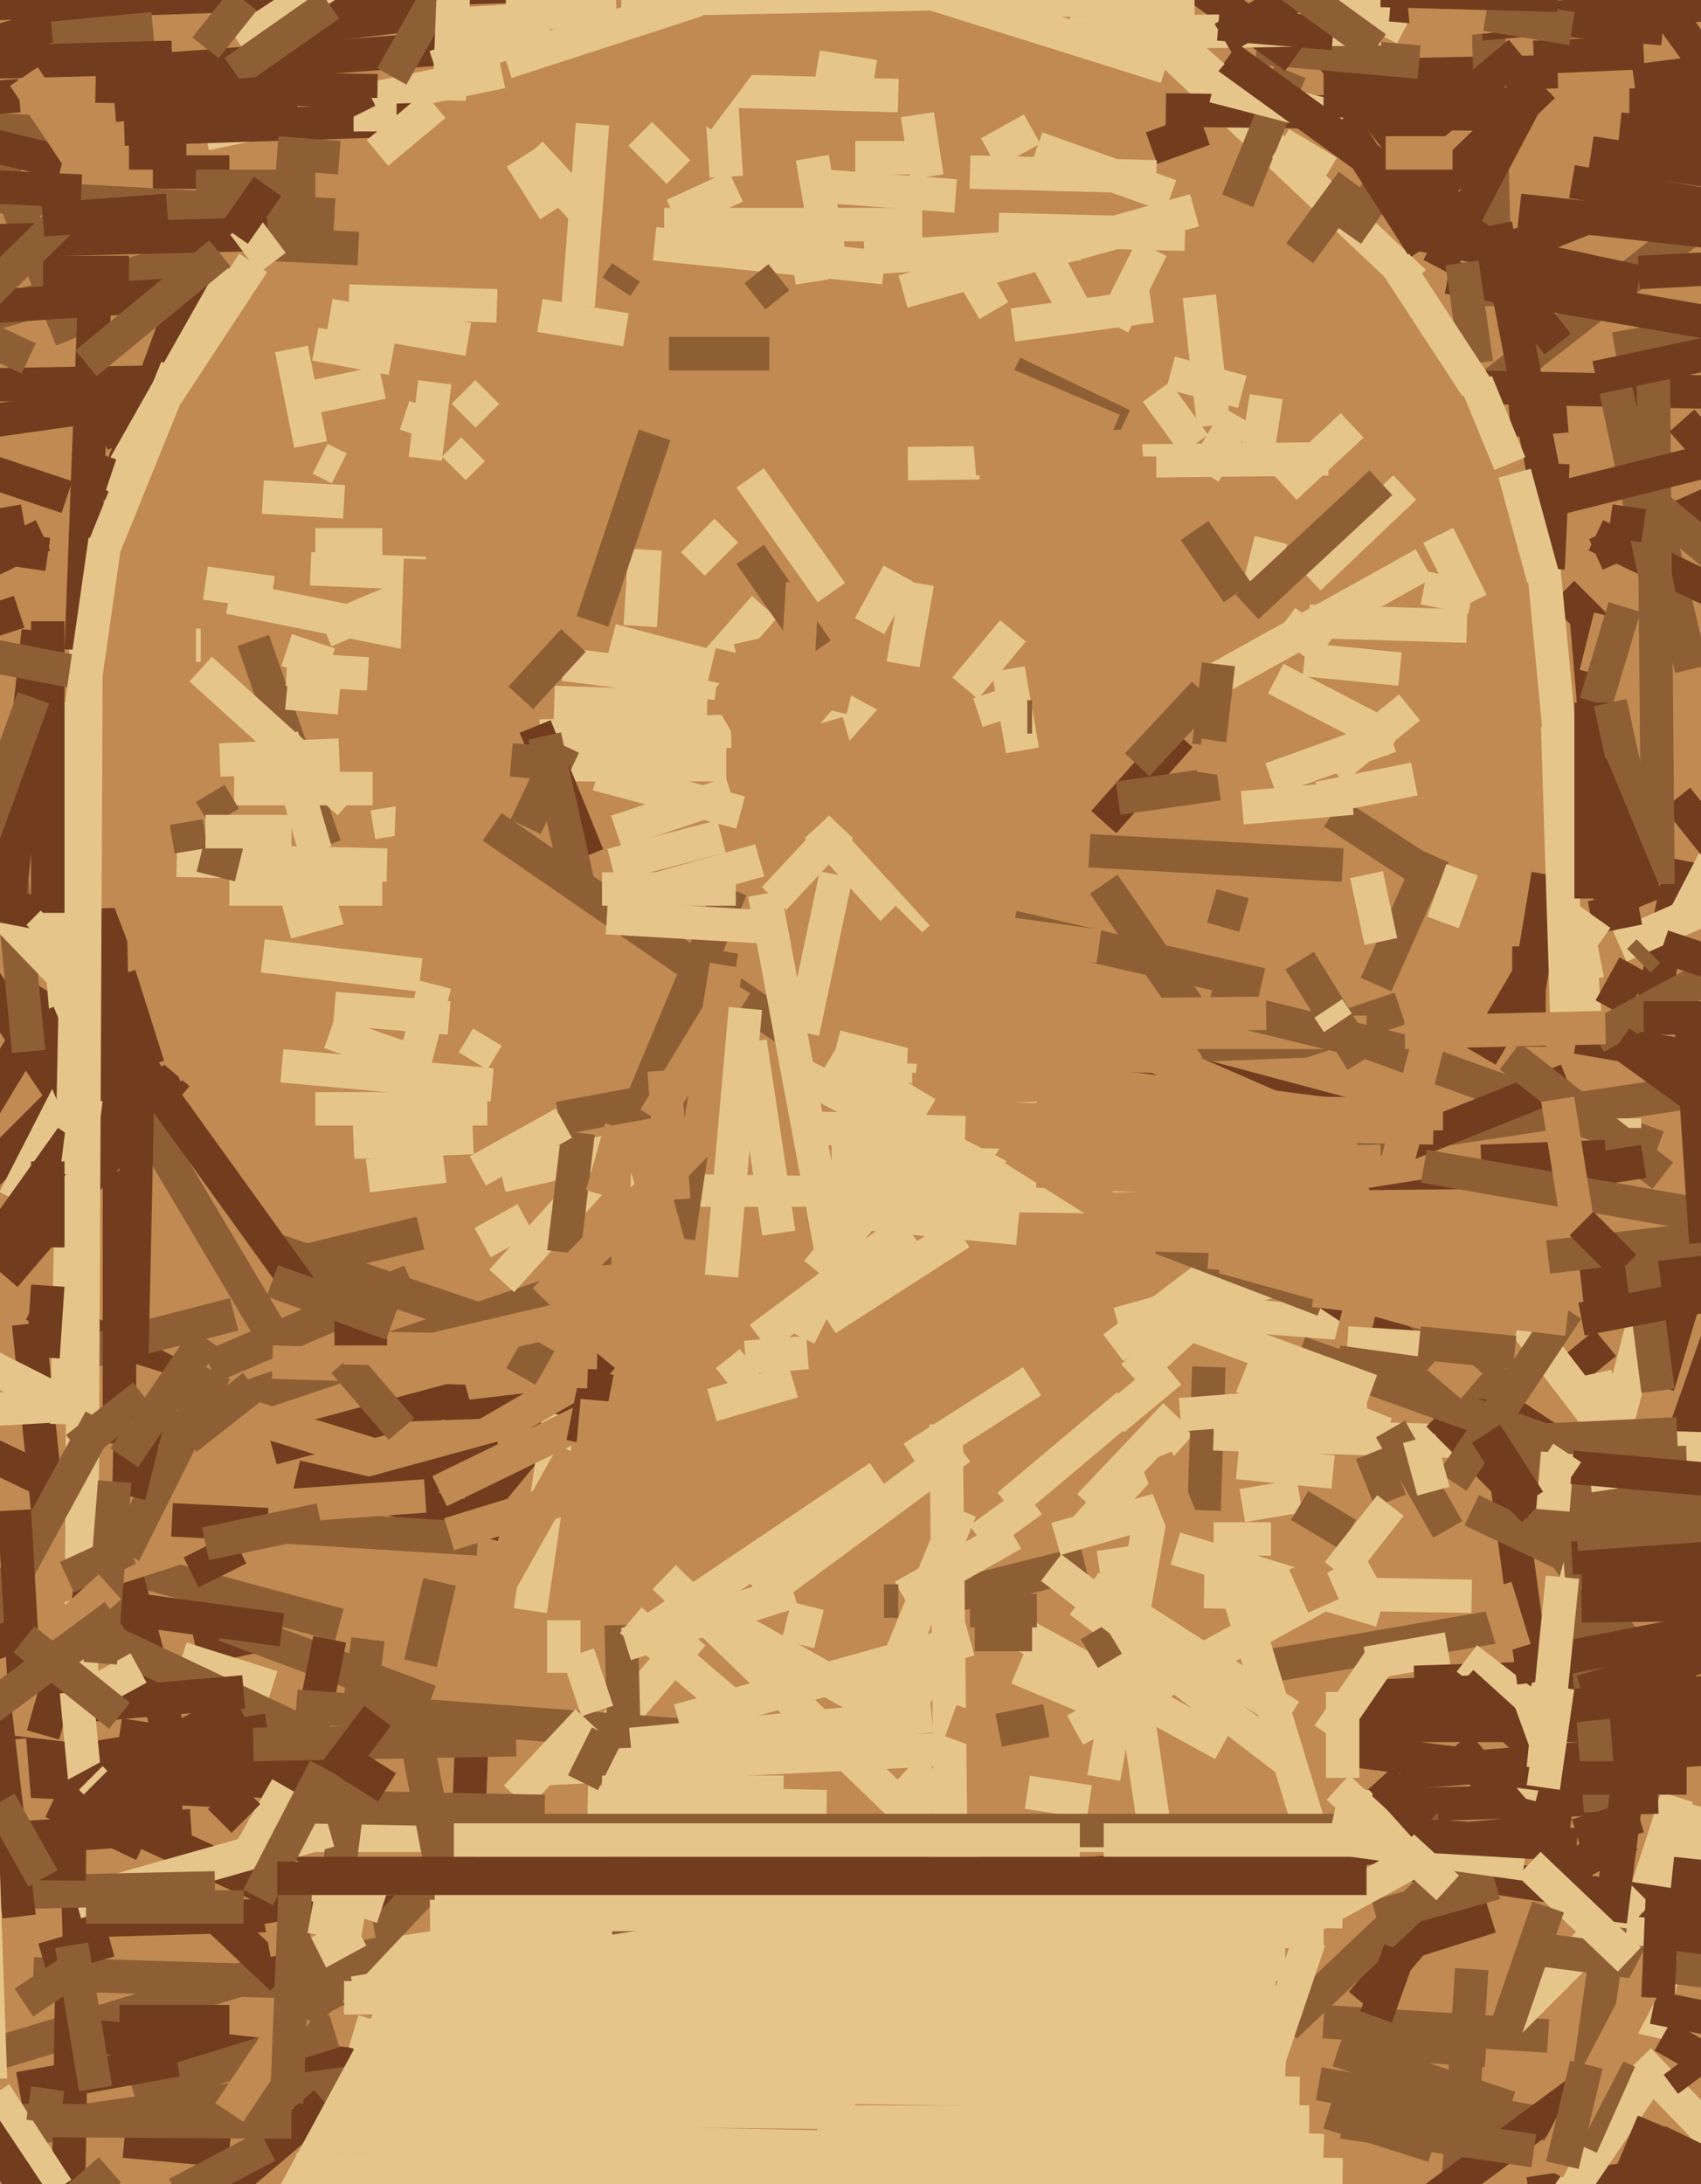 <svg xmlns="http://www.w3.org/2000/svg" width="356px" height="457px">
  <rect width="356" height="457" fill="rgb(192,138,82)"/>
  <line x1="145" y1="342" x2="126" y2="364" style="stroke:rgb(230,197,139);stroke-width:7"/>
  <line x1="-8" y1="198" x2="13" y2="229" style="stroke:rgb(114,60,30);stroke-width:7"/>
  <line x1="288" y1="206" x2="300" y2="179" style="stroke:rgb(142,95,53);stroke-width:7"/>
  <line x1="-2" y1="430" x2="61" y2="411" style="stroke:rgb(142,95,53);stroke-width:7"/>
  <line x1="284" y1="361" x2="568" y2="361" style="stroke:rgb(114,60,30);stroke-width:7"/>
  <line x1="61" y1="412" x2="147" y2="399" style="stroke:rgb(230,197,139);stroke-width:7"/>
  <line x1="7" y1="273" x2="37" y2="288" style="stroke:rgb(114,60,30);stroke-width:7"/>
  <line x1="37" y1="225" x2="1" y2="267" style="stroke:rgb(114,60,30);stroke-width:7"/>
  <line x1="-65" y1="97" x2="34" y2="83" style="stroke:rgb(114,60,30);stroke-width:7"/>
  <line x1="98" y1="383" x2="99" y2="357" style="stroke:rgb(114,60,30);stroke-width:7"/>
  <line x1="7" y1="413" x2="73" y2="415" style="stroke:rgb(142,95,53);stroke-width:7"/>
  <line x1="277" y1="16" x2="326" y2="15" style="stroke:rgb(114,60,30);stroke-width:7"/>
  <line x1="282" y1="277" x2="244" y2="274" style="stroke:rgb(230,197,139);stroke-width:7"/>
  <line x1="279" y1="161" x2="295" y2="148" style="stroke:rgb(230,197,139);stroke-width:7"/>
  <line x1="20" y1="217" x2="58" y2="281" style="stroke:rgb(142,95,53);stroke-width:7"/>
  <line x1="212" y1="132" x2="202" y2="144" style="stroke:rgb(230,197,139);stroke-width:7"/>
  <line x1="263" y1="349" x2="321" y2="339" style="stroke:rgb(142,95,53);stroke-width:7"/>
  <line x1="-29" y1="363" x2="66" y2="374" style="stroke:rgb(114,60,30);stroke-width:7"/>
  <line x1="235" y1="89" x2="212" y2="78" style="stroke:rgb(142,95,53);stroke-width:7"/>
  <line x1="-12" y1="246" x2="11" y2="208" style="stroke:rgb(114,60,30);stroke-width:7"/>
  <line x1="313" y1="80" x2="382" y2="26" style="stroke:rgb(142,95,53);stroke-width:7"/>
  <line x1="56" y1="261" x2="100" y2="276" style="stroke:rgb(142,95,53);stroke-width:7"/>
  <line x1="345" y1="102" x2="354" y2="140" style="stroke:rgb(142,95,53);stroke-width:7"/>
  <line x1="41" y1="345" x2="55" y2="342" style="stroke:rgb(114,60,30);stroke-width:7"/>
  <line x1="10" y1="167" x2="17" y2="249" style="stroke:rgb(230,197,139);stroke-width:7"/>
  <line x1="343" y1="431" x2="374" y2="463" style="stroke:rgb(230,197,139);stroke-width:7"/>
  <line x1="89" y1="85" x2="87" y2="91" style="stroke:rgb(230,197,139);stroke-width:7"/>
  <line x1="-113" y1="98" x2="10" y2="116" style="stroke:rgb(114,60,30);stroke-width:7"/>
  <line x1="190" y1="97" x2="278" y2="96" style="stroke:rgb(230,197,139);stroke-width:7"/>
  <line x1="97" y1="5" x2="113" y2="4" style="stroke:rgb(230,197,139);stroke-width:7"/>
  <line x1="274" y1="130" x2="307" y2="131" style="stroke:rgb(230,197,139);stroke-width:7"/>
  <line x1="126" y1="436" x2="272" y2="438" style="stroke:rgb(230,197,139);stroke-width:7"/>
  <line x1="-153" y1="18" x2="14" y2="28" style="stroke:rgb(142,95,53);stroke-width:7"/>
  <line x1="345" y1="215" x2="352" y2="180" style="stroke:rgb(114,60,30);stroke-width:7"/>
  <line x1="19" y1="426" x2="83" y2="433" style="stroke:rgb(114,60,30);stroke-width:7"/>
  <line x1="347" y1="290" x2="356" y2="260" style="stroke:rgb(114,60,30);stroke-width:7"/>
  <line x1="112" y1="-89" x2="294" y2="6" style="stroke:rgb(230,197,139);stroke-width:7"/>
  <line x1="-7" y1="372" x2="53" y2="375" style="stroke:rgb(114,60,30);stroke-width:7"/>
  <line x1="212" y1="194" x2="264" y2="206" style="stroke:rgb(142,95,53);stroke-width:7"/>
  <line x1="179" y1="33" x2="191" y2="33" style="stroke:rgb(230,197,139);stroke-width:7"/>
  <line x1="-90" y1="82" x2="30" y2="80" style="stroke:rgb(114,60,30);stroke-width:7"/>
  <line x1="-8" y1="251" x2="25" y2="218" style="stroke:rgb(114,60,30);stroke-width:7"/>
  <line x1="15" y1="71" x2="0" y2="34" style="stroke:rgb(142,95,53);stroke-width:7"/>
  <line x1="25" y1="208" x2="3" y2="251" style="stroke:rgb(230,197,139);stroke-width:7"/>
  <line x1="243" y1="9" x2="296" y2="59" style="stroke:rgb(230,197,139);stroke-width:7"/>
  <line x1="228" y1="332" x2="270" y2="359" style="stroke:rgb(230,197,139);stroke-width:7"/>
  <line x1="23" y1="327" x2="71" y2="340" style="stroke:rgb(142,95,53);stroke-width:7"/>
  <line x1="325" y1="290" x2="336" y2="281" style="stroke:rgb(114,60,30);stroke-width:7"/>
  <line x1="-8" y1="1" x2="110" y2="-3" style="stroke:rgb(114,60,30);stroke-width:7"/>
  <line x1="23" y1="105" x2="41" y2="56" style="stroke:rgb(114,60,30);stroke-width:7"/>
  <line x1="23" y1="190" x2="24" y2="237" style="stroke:rgb(114,60,30);stroke-width:7"/>
  <line x1="52" y1="388" x2="60" y2="374" style="stroke:rgb(230,197,139);stroke-width:7"/>
  <line x1="-129" y1="172" x2="4" y2="128" style="stroke:rgb(114,60,30);stroke-width:7"/>
  <line x1="14" y1="284" x2="49" y2="275" style="stroke:rgb(142,95,53);stroke-width:7"/>
  <line x1="173" y1="39" x2="200" y2="41" style="stroke:rgb(230,197,139);stroke-width:7"/>
  <line x1="22" y1="313" x2="37" y2="369" style="stroke:rgb(114,60,30);stroke-width:7"/>
  <line x1="26" y1="301" x2="293" y2="211" style="stroke:rgb(142,95,53);stroke-width:7"/>
  <line x1="284" y1="239" x2="377" y2="225" style="stroke:rgb(142,95,53);stroke-width:7"/>
  <line x1="311" y1="-17" x2="313" y2="64" style="stroke:rgb(142,95,53);stroke-width:7"/>
  <line x1="-82" y1="32" x2="82" y2="-15" style="stroke:rgb(114,60,30);stroke-width:7"/>
  <line x1="348" y1="355" x2="231" y2="185" style="stroke:rgb(142,95,53);stroke-width:7"/>
  <line x1="37" y1="180" x2="81" y2="181" style="stroke:rgb(230,197,139);stroke-width:7"/>
  <line x1="60" y1="136" x2="69" y2="139" style="stroke:rgb(230,197,139);stroke-width:7"/>
  <line x1="118" y1="139" x2="150" y2="143" style="stroke:rgb(230,197,139);stroke-width:7"/>
  <line x1="128" y1="262" x2="160" y2="263" style="stroke:rgb(192,138,82);stroke-width:7"/>
  <line x1="335" y1="132" x2="327" y2="124" style="stroke:rgb(114,60,30);stroke-width:7"/>
  <line x1="277" y1="423" x2="324" y2="426" style="stroke:rgb(142,95,53);stroke-width:7"/>
  <line x1="27" y1="32" x2="39" y2="32" style="stroke:rgb(114,60,30);stroke-width:7"/>
  <line x1="27" y1="312" x2="29" y2="219" style="stroke:rgb(114,60,30);stroke-width:7"/>
  <line x1="57" y1="353" x2="38" y2="347" style="stroke:rgb(230,197,139);stroke-width:7"/>
  <line x1="81" y1="169" x2="82" y2="175" style="stroke:rgb(230,197,139);stroke-width:7"/>
  <line x1="226" y1="335" x2="269" y2="368" style="stroke:rgb(230,197,139);stroke-width:7"/>
  <line x1="160" y1="226" x2="117" y2="234" style="stroke:rgb(142,95,53);stroke-width:7"/>
  <line x1="274" y1="6" x2="326" y2="72" style="stroke:rgb(114,60,30);stroke-width:7"/>
  <line x1="132" y1="249" x2="271" y2="251" style="stroke:rgb(230,197,139);stroke-width:7"/>
  <line x1="174" y1="154" x2="182" y2="145" style="stroke:rgb(230,197,139);stroke-width:7"/>
  <line x1="225" y1="362" x2="287" y2="328" style="stroke:rgb(230,197,139);stroke-width:7"/>
  <line x1="195" y1="335" x2="227" y2="327" style="stroke:rgb(142,95,53);stroke-width:7"/>
  <line x1="244" y1="23" x2="320" y2="24" style="stroke:rgb(114,60,30);stroke-width:7"/>
  <line x1="47" y1="340" x2="90" y2="356" style="stroke:rgb(142,95,53);stroke-width:7"/>
  <line x1="139" y1="330" x2="227" y2="415" style="stroke:rgb(230,197,139);stroke-width:7"/>
  <line x1="128" y1="181" x2="151" y2="175" style="stroke:rgb(230,197,139);stroke-width:7"/>
  <line x1="57" y1="303" x2="98" y2="292" style="stroke:rgb(114,60,30);stroke-width:7"/>
  <line x1="25" y1="288" x2="93" y2="309" style="stroke:rgb(192,138,82);stroke-width:7"/>
  <line x1="13" y1="402" x2="83" y2="400" style="stroke:rgb(114,60,30);stroke-width:7"/>
  <line x1="356" y1="378" x2="345" y2="426" style="stroke:rgb(230,197,139);stroke-width:7"/>
  <line x1="52" y1="384" x2="277" y2="384" style="stroke:rgb(230,197,139);stroke-width:7"/>
  <line x1="8" y1="212" x2="22" y2="245" style="stroke:rgb(114,60,30);stroke-width:7"/>
  <line x1="226" y1="321" x2="247" y2="298" style="stroke:rgb(230,197,139);stroke-width:7"/>
  <line x1="211" y1="140" x2="214" y2="157" style="stroke:rgb(230,197,139);stroke-width:7"/>
  <line x1="152" y1="289" x2="157" y2="285" style="stroke:rgb(230,197,139);stroke-width:7"/>
  <line x1="352" y1="193" x2="365" y2="168" style="stroke:rgb(230,197,139);stroke-width:7"/>
  <line x1="153" y1="186" x2="135" y2="229" style="stroke:rgb(142,95,53);stroke-width:7"/>
  <line x1="130" y1="340" x2="132" y2="420" style="stroke:rgb(142,95,53);stroke-width:7"/>
  <line x1="41" y1="135" x2="42" y2="135" style="stroke:rgb(230,197,139);stroke-width:7"/>
  <line x1="43" y1="28" x2="105" y2="15" style="stroke:rgb(230,197,139);stroke-width:7"/>
  <line x1="286" y1="348" x2="303" y2="345" style="stroke:rgb(230,197,139);stroke-width:7"/>
  <line x1="204" y1="96" x2="239" y2="93" style="stroke:rgb(192,138,82);stroke-width:7"/>
  <line x1="26" y1="27" x2="88" y2="25" style="stroke:rgb(114,60,30);stroke-width:7"/>
  <line x1="259" y1="87" x2="252" y2="99" style="stroke:rgb(230,197,139);stroke-width:7"/>
  <line x1="231" y1="172" x2="247" y2="154" style="stroke:rgb(114,60,30);stroke-width:7"/>
  <line x1="132" y1="339" x2="152" y2="356" style="stroke:rgb(230,197,139);stroke-width:7"/>
  <line x1="194" y1="216" x2="286" y2="216" style="stroke:rgb(192,138,82);stroke-width:7"/>
  <line x1="-76" y1="457" x2="107" y2="431" style="stroke:rgb(142,95,53);stroke-width:7"/>
  <line x1="28" y1="15" x2="95" y2="10" style="stroke:rgb(114,60,30);stroke-width:7"/>
  <line x1="50" y1="9" x2="82" y2="-12" style="stroke:rgb(230,197,139);stroke-width:7"/>
  <line x1="17" y1="356" x2="18" y2="135" style="stroke:rgb(230,197,139);stroke-width:7"/>
  <line x1="93" y1="297" x2="110" y2="295" style="stroke:rgb(114,60,30);stroke-width:7"/>
  <line x1="253" y1="143" x2="298" y2="118" style="stroke:rgb(230,197,139);stroke-width:7"/>
  <line x1="349" y1="316" x2="316" y2="273" style="stroke:rgb(230,197,139);stroke-width:7"/>
  <line x1="256" y1="323" x2="277" y2="392" style="stroke:rgb(230,197,139);stroke-width:7"/>
  <line x1="54" y1="432" x2="103" y2="380" style="stroke:rgb(142,95,53);stroke-width:7"/>
  <line x1="124" y1="247" x2="105" y2="268" style="stroke:rgb(230,197,139);stroke-width:7"/>
  <line x1="296" y1="352" x2="355" y2="350" style="stroke:rgb(114,60,30);stroke-width:7"/>
  <line x1="307" y1="347" x2="320" y2="357" style="stroke:rgb(230,197,139);stroke-width:7"/>
  <line x1="28" y1="438" x2="70" y2="425" style="stroke:rgb(142,95,53);stroke-width:7"/>
  <line x1="351" y1="376" x2="340" y2="410" style="stroke:rgb(230,197,139);stroke-width:7"/>
  <line x1="334" y1="112" x2="439" y2="162" style="stroke:rgb(114,60,30);stroke-width:7"/>
  <line x1="233" y1="282" x2="262" y2="260" style="stroke:rgb(230,197,139);stroke-width:7"/>
  <line x1="69" y1="343" x2="63" y2="373" style="stroke:rgb(114,60,30);stroke-width:7"/>
  <line x1="103" y1="173" x2="164" y2="215" style="stroke:rgb(142,95,53);stroke-width:7"/>
  <line x1="329" y1="38" x2="679" y2="99" style="stroke:rgb(114,60,30);stroke-width:7"/>
  <line x1="53" y1="134" x2="68" y2="177" style="stroke:rgb(142,95,53);stroke-width:7"/>
  <line x1="6" y1="334" x2="46" y2="321" style="stroke:rgb(192,138,82);stroke-width:7"/>
  <line x1="70" y1="211" x2="94" y2="213" style="stroke:rgb(230,197,139);stroke-width:7"/>
  <line x1="4" y1="437" x2="37" y2="431" style="stroke:rgb(114,60,30);stroke-width:7"/>
  <line x1="175" y1="219" x2="252" y2="239" style="stroke:rgb(230,197,139);stroke-width:7"/>
  <line x1="191" y1="228" x2="473" y2="217" style="stroke:rgb(192,138,82);stroke-width:7"/>
  <line x1="174" y1="221" x2="194" y2="233" style="stroke:rgb(230,197,139);stroke-width:7"/>
  <line x1="40" y1="329" x2="50" y2="324" style="stroke:rgb(114,60,30);stroke-width:7"/>
  <line x1="62" y1="357" x2="142" y2="363" style="stroke:rgb(142,95,53);stroke-width:7"/>
  <line x1="189" y1="334" x2="212" y2="321" style="stroke:rgb(230,197,139);stroke-width:7"/>
  <line x1="20" y1="342" x2="73" y2="367" style="stroke:rgb(142,95,53);stroke-width:7"/>
  <line x1="221" y1="322" x2="249" y2="314" style="stroke:rgb(230,197,139);stroke-width:7"/>
  <line x1="48" y1="125" x2="88" y2="133" style="stroke:rgb(230,197,139);stroke-width:7"/>
  <line x1="61" y1="84" x2="80" y2="80" style="stroke:rgb(230,197,139);stroke-width:7"/>
  <line x1="41" y1="463" x2="68" y2="440" style="stroke:rgb(114,60,30);stroke-width:7"/>
  <line x1="139" y1="256" x2="179" y2="256" style="stroke:rgb(192,138,82);stroke-width:7"/>
  <line x1="44" y1="286" x2="86" y2="268" style="stroke:rgb(142,95,53);stroke-width:7"/>
  <line x1="106" y1="13" x2="146" y2="0" style="stroke:rgb(230,197,139);stroke-width:7"/>
  <line x1="0" y1="371" x2="56" y2="362" style="stroke:rgb(114,60,30);stroke-width:7"/>
  <line x1="231" y1="372" x2="241" y2="316" style="stroke:rgb(230,197,139);stroke-width:7"/>
  <line x1="189" y1="61" x2="250" y2="44" style="stroke:rgb(230,197,139);stroke-width:7"/>
  <line x1="228" y1="178" x2="281" y2="181" style="stroke:rgb(142,95,53);stroke-width:7"/>
  <line x1="236" y1="221" x2="281" y2="233" style="stroke:rgb(114,60,30);stroke-width:7"/>
  <line x1="23" y1="406" x2="9" y2="410" style="stroke:rgb(114,60,30);stroke-width:7"/>
  <line x1="66" y1="178" x2="59" y2="154" style="stroke:rgb(230,197,139);stroke-width:7"/>
  <line x1="198" y1="298" x2="199" y2="388" style="stroke:rgb(230,197,139);stroke-width:7"/>
  <line x1="145" y1="118" x2="152" y2="111" style="stroke:rgb(230,197,139);stroke-width:7"/>
  <line x1="285" y1="419" x2="306" y2="394" style="stroke:rgb(114,60,30);stroke-width:7"/>
  <line x1="279" y1="170" x2="299" y2="183" style="stroke:rgb(142,95,53);stroke-width:7"/>
  <line x1="70" y1="399" x2="77" y2="343" style="stroke:rgb(142,95,53);stroke-width:7"/>
  <line x1="160" y1="127" x2="131" y2="160" style="stroke:rgb(230,197,139);stroke-width:7"/>
  <line x1="23" y1="380" x2="60" y2="397" style="stroke:rgb(114,60,30);stroke-width:7"/>
  <line x1="216" y1="314" x2="205" y2="322" style="stroke:rgb(230,197,139);stroke-width:7"/>
  <line x1="172" y1="253" x2="213" y2="257" style="stroke:rgb(230,197,139);stroke-width:7"/>
  <line x1="344" y1="324" x2="362" y2="273" style="stroke:rgb(114,60,30);stroke-width:7"/>
  <line x1="263" y1="10" x2="297" y2="13" style="stroke:rgb(142,95,53);stroke-width:7"/>
  <line x1="347" y1="240" x2="286" y2="218" style="stroke:rgb(142,95,53);stroke-width:7"/>
  <line x1="212" y1="68" x2="241" y2="64" style="stroke:rgb(230,197,139);stroke-width:7"/>
  <line x1="284" y1="378" x2="347" y2="376" style="stroke:rgb(114,60,30);stroke-width:7"/>
  <line x1="207" y1="32" x2="216" y2="27" style="stroke:rgb(230,197,139);stroke-width:7"/>
  <line x1="348" y1="426" x2="378" y2="443" style="stroke:rgb(114,60,30);stroke-width:7"/>
  <line x1="293" y1="240" x2="328" y2="226" style="stroke:rgb(114,60,30);stroke-width:7"/>
  <line x1="294" y1="31" x2="318" y2="11" style="stroke:rgb(114,60,30);stroke-width:7"/>
  <line x1="74" y1="429" x2="269" y2="434" style="stroke:rgb(230,197,139);stroke-width:7"/>
  <line x1="205" y1="337" x2="256" y2="365" style="stroke:rgb(230,197,139);stroke-width:7"/>
  <line x1="237" y1="288" x2="249" y2="277" style="stroke:rgb(230,197,139);stroke-width:7"/>
  <line x1="25" y1="423" x2="48" y2="423" style="stroke:rgb(114,60,30);stroke-width:7"/>
  <line x1="69" y1="383" x2="16" y2="398" style="stroke:rgb(230,197,139);stroke-width:7"/>
  <line x1="66" y1="72" x2="82" y2="75" style="stroke:rgb(230,197,139);stroke-width:7"/>
  <line x1="-106" y1="29" x2="4" y2="20" style="stroke:rgb(114,60,30);stroke-width:7"/>
  <line x1="277" y1="265" x2="234" y2="277" style="stroke:rgb(230,197,139);stroke-width:7"/>
  <line x1="209" y1="151" x2="207" y2="145" style="stroke:rgb(230,197,139);stroke-width:7"/>
  <line x1="334" y1="116" x2="361" y2="104" style="stroke:rgb(114,60,30);stroke-width:7"/>
  <line x1="351" y1="167" x2="359" y2="177" style="stroke:rgb(114,60,30);stroke-width:7"/>
  <line x1="59" y1="265" x2="88" y2="258" style="stroke:rgb(142,95,53);stroke-width:7"/>
  <line x1="6" y1="277" x2="10" y2="316" style="stroke:rgb(114,60,30);stroke-width:7"/>
  <line x1="14" y1="298" x2="17" y2="147" style="stroke:rgb(230,197,139);stroke-width:7"/>
  <line x1="20" y1="57" x2="17" y2="136" style="stroke:rgb(114,60,30);stroke-width:7"/>
  <line x1="333" y1="32" x2="439" y2="48" style="stroke:rgb(114,60,30);stroke-width:7"/>
  <line x1="298" y1="42" x2="323" y2="18" style="stroke:rgb(114,60,30);stroke-width:7"/>
  <line x1="91" y1="22" x2="79" y2="32" style="stroke:rgb(230,197,139);stroke-width:7"/>
  <line x1="241" y1="52" x2="233" y2="68" style="stroke:rgb(230,197,139);stroke-width:7"/>
  <line x1="15" y1="335" x2="59" y2="341" style="stroke:rgb(114,60,30);stroke-width:7"/>
  <line x1="25" y1="363" x2="70" y2="370" style="stroke:rgb(114,60,30);stroke-width:7"/>
  <line x1="152" y1="37" x2="151" y2="21" style="stroke:rgb(230,197,139);stroke-width:7"/>
  <line x1="108" y1="376" x2="123" y2="360" style="stroke:rgb(230,197,139);stroke-width:7"/>
  <line x1="68" y1="132" x2="87" y2="124" style="stroke:rgb(230,197,139);stroke-width:7"/>
  <line x1="30" y1="90" x2="53" y2="55" style="stroke:rgb(230,197,139);stroke-width:7"/>
  <line x1="26" y1="448" x2="48" y2="450" style="stroke:rgb(114,60,30);stroke-width:7"/>
  <line x1="217" y1="245" x2="283" y2="248" style="stroke:rgb(192,138,82);stroke-width:7"/>
  <line x1="324" y1="301" x2="277" y2="270" style="stroke:rgb(114,60,30);stroke-width:7"/>
  <line x1="-34" y1="289" x2="12" y2="311" style="stroke:rgb(114,60,30);stroke-width:7"/>
  <line x1="243" y1="392" x2="233" y2="324" style="stroke:rgb(230,197,139);stroke-width:7"/>
  <line x1="115" y1="370" x2="198" y2="366" style="stroke:rgb(230,197,139);stroke-width:7"/>
  <line x1="87" y1="363" x2="92" y2="389" style="stroke:rgb(142,95,53);stroke-width:7"/>
  <line x1="20" y1="18" x2="79" y2="19" style="stroke:rgb(114,60,30);stroke-width:7"/>
  <line x1="22" y1="114" x2="37" y2="77" style="stroke:rgb(230,197,139);stroke-width:7"/>
  <line x1="-508" y1="199" x2="5" y2="109" style="stroke:rgb(114,60,30);stroke-width:7"/>
  <line x1="98" y1="318" x2="126" y2="284" style="stroke:rgb(114,60,30);stroke-width:7"/>
  <line x1="252" y1="316" x2="253" y2="286" style="stroke:rgb(142,95,53);stroke-width:7"/>
  <line x1="142" y1="360" x2="203" y2="343" style="stroke:rgb(230,197,139);stroke-width:7"/>
  <line x1="245" y1="78" x2="260" y2="82" style="stroke:rgb(230,197,139);stroke-width:7"/>
  <line x1="318" y1="376" x2="347" y2="265" style="stroke:rgb(230,197,139);stroke-width:7"/>
  <line x1="167" y1="344" x2="169" y2="336" style="stroke:rgb(230,197,139);stroke-width:7"/>
  <line x1="111" y1="337" x2="117" y2="296" style="stroke:rgb(230,197,139);stroke-width:7"/>
  <line x1="259" y1="42" x2="270" y2="15" style="stroke:rgb(142,95,53);stroke-width:7"/>
  <line x1="173" y1="151" x2="182" y2="182" style="stroke:rgb(192,138,82);stroke-width:7"/>
  <line x1="1" y1="169" x2="6" y2="220" style="stroke:rgb(142,95,53);stroke-width:7"/>
  <line x1="34" y1="510" x2="85" y2="416" style="stroke:rgb(230,197,139);stroke-width:7"/>
  <line x1="49" y1="165" x2="78" y2="165" style="stroke:rgb(230,197,139);stroke-width:7"/>
  <line x1="91" y1="206" x2="84" y2="233" style="stroke:rgb(230,197,139);stroke-width:7"/>
  <line x1="15" y1="417" x2="13" y2="544" style="stroke:rgb(114,60,30);stroke-width:7"/>
  <line x1="33" y1="85" x2="21" y2="91" style="stroke:rgb(114,60,30);stroke-width:7"/>
  <line x1="-10" y1="68" x2="43" y2="53" style="stroke:rgb(142,95,53);stroke-width:7"/>
  <line x1="320" y1="459" x2="401" y2="447" style="stroke:rgb(114,60,30);stroke-width:7"/>
  <line x1="127" y1="189" x2="159" y2="180" style="stroke:rgb(230,197,139);stroke-width:7"/>
  <line x1="219" y1="54" x2="225" y2="65" style="stroke:rgb(230,197,139);stroke-width:7"/>
  <line x1="194" y1="37" x2="192" y2="24" style="stroke:rgb(230,197,139);stroke-width:7"/>
  <line x1="-11" y1="179" x2="15" y2="206" style="stroke:rgb(230,197,139);stroke-width:7"/>
  <line x1="151" y1="19" x2="188" y2="20" style="stroke:rgb(230,197,139);stroke-width:7"/>
  <line x1="159" y1="334" x2="201" y2="303" style="stroke:rgb(230,197,139);stroke-width:7"/>
  <line x1="55" y1="392" x2="233" y2="392" style="stroke:rgb(114,60,30);stroke-width:7"/>
  <line x1="65" y1="119" x2="89" y2="120" style="stroke:rgb(230,197,139);stroke-width:7"/>
  <line x1="142" y1="259" x2="151" y2="199" style="stroke:rgb(142,95,53);stroke-width:7"/>
  <line x1="339" y1="198" x2="391" y2="175" style="stroke:rgb(230,197,139);stroke-width:7"/>
  <line x1="51" y1="354" x2="16" y2="357" style="stroke:rgb(114,60,30);stroke-width:7"/>
  <line x1="10" y1="191" x2="10" y2="130" style="stroke:rgb(114,60,30);stroke-width:7"/>
  <line x1="340" y1="234" x2="340" y2="236" style="stroke:rgb(230,197,139);stroke-width:7"/>
  <line x1="193" y1="-2" x2="244" y2="14" style="stroke:rgb(230,197,139);stroke-width:7"/>
  <line x1="201" y1="53" x2="208" y2="65" style="stroke:rgb(230,197,139);stroke-width:7"/>
  <line x1="318" y1="318" x2="474" y2="295" style="stroke:rgb(142,95,53);stroke-width:7"/>
  <line x1="321" y1="12" x2="344" y2="11" style="stroke:rgb(114,60,30);stroke-width:7"/>
  <line x1="334" y1="81" x2="271" y2="327" style="stroke:rgb(192,138,82);stroke-width:7"/>
  <line x1="173" y1="276" x2="201" y2="258" style="stroke:rgb(230,197,139);stroke-width:7"/>
  <line x1="306" y1="352" x2="338" y2="381" style="stroke:rgb(114,60,30);stroke-width:7"/>
  <line x1="235" y1="-14" x2="271" y2="12" style="stroke:rgb(114,60,30);stroke-width:7"/>
  <line x1="59" y1="223" x2="103" y2="227" style="stroke:rgb(230,197,139);stroke-width:7"/>
  <line x1="141" y1="45" x2="154" y2="39" style="stroke:rgb(230,197,139);stroke-width:7"/>
  <line x1="60" y1="140" x2="77" y2="141" style="stroke:rgb(230,197,139);stroke-width:7"/>
  <line x1="288" y1="389" x2="359" y2="400" style="stroke:rgb(114,60,30);stroke-width:7"/>
  <line x1="5" y1="402" x2="2" y2="364" style="stroke:rgb(192,138,82);stroke-width:7"/>
  <line x1="348" y1="246" x2="316" y2="221" style="stroke:rgb(142,95,53);stroke-width:7"/>
  <line x1="62" y1="309" x2="105" y2="319" style="stroke:rgb(114,60,30);stroke-width:7"/>
  <line x1="190" y1="370" x2="200" y2="379" style="stroke:rgb(230,197,139);stroke-width:7"/>
  <line x1="-31" y1="66" x2="47" y2="61" style="stroke:rgb(114,60,30);stroke-width:7"/>
  <line x1="74" y1="24" x2="83" y2="24" style="stroke:rgb(230,197,139);stroke-width:7"/>
  <line x1="-29" y1="387" x2="40" y2="382" style="stroke:rgb(114,60,30);stroke-width:7"/>
  <line x1="-3" y1="341" x2="21" y2="297" style="stroke:rgb(142,95,53);stroke-width:7"/>
  <line x1="287" y1="252" x2="344" y2="243" style="stroke:rgb(114,60,30);stroke-width:7"/>
  <line x1="25" y1="302" x2="25" y2="245" style="stroke:rgb(114,60,30);stroke-width:7"/>
  <line x1="324" y1="366" x2="320" y2="355" style="stroke:rgb(230,197,139);stroke-width:7"/>
  <line x1="254" y1="18" x2="281" y2="25" style="stroke:rgb(230,197,139);stroke-width:7"/>
  <line x1="324" y1="183" x2="320" y2="207" style="stroke:rgb(114,60,30);stroke-width:7"/>
  <line x1="59" y1="414" x2="40" y2="396" style="stroke:rgb(114,60,30);stroke-width:7"/>
  <line x1="102" y1="300" x2="121" y2="289" style="stroke:rgb(192,138,82);stroke-width:7"/>
  <line x1="312" y1="401" x2="293" y2="407" style="stroke:rgb(114,60,30);stroke-width:7"/>
  <line x1="56" y1="406" x2="78" y2="402" style="stroke:rgb(192,138,82);stroke-width:7"/>
  <line x1="111" y1="300" x2="83" y2="301" style="stroke:rgb(192,138,82);stroke-width:7"/>
  <line x1="105" y1="246" x2="127" y2="241" style="stroke:rgb(230,197,139);stroke-width:7"/>
  <line x1="172" y1="444" x2="274" y2="444" style="stroke:rgb(230,197,139);stroke-width:7"/>
  <line x1="134" y1="131" x2="135" y2="115" style="stroke:rgb(230,197,139);stroke-width:7"/>
  <line x1="60" y1="145" x2="71" y2="146" style="stroke:rgb(230,197,139);stroke-width:7"/>
  <line x1="253" y1="210" x2="294" y2="220" style="stroke:rgb(142,95,53);stroke-width:7"/>
  <line x1="253" y1="156" x2="255" y2="139" style="stroke:rgb(142,95,53);stroke-width:7"/>
  <line x1="2" y1="188" x2="8" y2="132" style="stroke:rgb(114,60,30);stroke-width:7"/>
  <line x1="54" y1="51" x2="75" y2="52" style="stroke:rgb(142,95,53);stroke-width:7"/>
  <line x1="9" y1="363" x2="13" y2="349" style="stroke:rgb(114,60,30);stroke-width:7"/>
  <line x1="321" y1="352" x2="314" y2="300" style="stroke:rgb(114,60,30);stroke-width:7"/>
  <line x1="127" y1="192" x2="161" y2="194" style="stroke:rgb(230,197,139);stroke-width:7"/>
  <line x1="354" y1="436" x2="351" y2="432" style="stroke:rgb(114,60,30);stroke-width:7"/>
  <line x1="186" y1="454" x2="281" y2="455" style="stroke:rgb(230,197,139);stroke-width:7"/>
  <line x1="291" y1="1" x2="348" y2="6" style="stroke:rgb(114,60,30);stroke-width:7"/>
  <line x1="14" y1="330" x2="27" y2="324" style="stroke:rgb(142,95,53);stroke-width:7"/>
  <line x1="228" y1="346" x2="233" y2="343" style="stroke:rgb(142,95,53);stroke-width:7"/>
  <line x1="149" y1="139" x2="178" y2="146" style="stroke:rgb(192,138,82);stroke-width:7"/>
  <line x1="192" y1="222" x2="277" y2="233" style="stroke:rgb(192,138,82);stroke-width:7"/>
  <line x1="-103" y1="443" x2="61" y2="444" style="stroke:rgb(142,95,53);stroke-width:7"/>
  <line x1="74" y1="417" x2="149" y2="405" style="stroke:rgb(230,197,139);stroke-width:7"/>
  <line x1="308" y1="316" x2="327" y2="325" style="stroke:rgb(142,95,53);stroke-width:7"/>
  <line x1="276" y1="436" x2="327" y2="445" style="stroke:rgb(142,95,53);stroke-width:7"/>
  <line x1="132" y1="365" x2="195" y2="359" style="stroke:rgb(230,197,139);stroke-width:7"/>
  <line x1="11" y1="8" x2="32" y2="6" style="stroke:rgb(142,95,53);stroke-width:7"/>
  <line x1="139" y1="47" x2="193" y2="47" style="stroke:rgb(230,197,139);stroke-width:7"/>
  <line x1="283" y1="167" x2="260" y2="169" style="stroke:rgb(230,197,139);stroke-width:7"/>
  <line x1="102" y1="336" x2="120" y2="304" style="stroke:rgb(192,138,82);stroke-width:7"/>
  <line x1="73" y1="441" x2="179" y2="442" style="stroke:rgb(230,197,139);stroke-width:7"/>
  <line x1="191" y1="305" x2="216" y2="289" style="stroke:rgb(230,197,139);stroke-width:7"/>
  <line x1="32" y1="36" x2="48" y2="36" style="stroke:rgb(114,60,30);stroke-width:7"/>
  <line x1="117" y1="269" x2="142" y2="267" style="stroke:rgb(192,138,82);stroke-width:7"/>
  <line x1="242" y1="305" x2="252" y2="330" style="stroke:rgb(192,138,82);stroke-width:7"/>
  <line x1="254" y1="300" x2="384" y2="304" style="stroke:rgb(230,197,139);stroke-width:7"/>
  <line x1="260" y1="315" x2="272" y2="313" style="stroke:rgb(230,197,139);stroke-width:7"/>
  <line x1="61" y1="317" x2="105" y2="305" style="stroke:rgb(114,60,30);stroke-width:7"/>
  <line x1="305" y1="365" x2="335" y2="400" style="stroke:rgb(114,60,30);stroke-width:7"/>
  <line x1="263" y1="96" x2="265" y2="83" style="stroke:rgb(230,197,139);stroke-width:7"/>
  <line x1="184" y1="309" x2="135" y2="342" style="stroke:rgb(230,197,139);stroke-width:7"/>
  <line x1="0" y1="396" x2="45" y2="395" style="stroke:rgb(142,95,53);stroke-width:7"/>
  <line x1="352" y1="88" x2="433" y2="179" style="stroke:rgb(114,60,30);stroke-width:7"/>
  <line x1="123" y1="377" x2="173" y2="378" style="stroke:rgb(230,197,139);stroke-width:7"/>
  <line x1="129" y1="294" x2="92" y2="312" style="stroke:rgb(192,138,82);stroke-width:7"/>
  <line x1="308" y1="81" x2="450" y2="84" style="stroke:rgb(114,60,30);stroke-width:7"/>
  <line x1="166" y1="333" x2="131" y2="344" style="stroke:rgb(230,197,139);stroke-width:7"/>
  <line x1="337" y1="188" x2="332" y2="129" style="stroke:rgb(114,60,30);stroke-width:7"/>
  <line x1="346" y1="75" x2="347" y2="185" style="stroke:rgb(142,95,53);stroke-width:7"/>
  <line x1="122" y1="302" x2="125" y2="287" style="stroke:rgb(114,60,30);stroke-width:7"/>
  <line x1="293" y1="371" x2="406" y2="362" style="stroke:rgb(114,60,30);stroke-width:7"/>
  <line x1="267" y1="142" x2="292" y2="155" style="stroke:rgb(230,197,139);stroke-width:7"/>
  <line x1="-44" y1="181" x2="8" y2="191" style="stroke:rgb(114,60,30);stroke-width:7"/>
  <line x1="302" y1="193" x2="306" y2="182" style="stroke:rgb(230,197,139);stroke-width:7"/>
  <line x1="203" y1="337" x2="217" y2="337" style="stroke:rgb(142,95,53);stroke-width:7"/>
  <line x1="329" y1="305" x2="335" y2="379" style="stroke:rgb(142,95,53);stroke-width:7"/>
  <line x1="89" y1="96" x2="91" y2="80" style="stroke:rgb(230,197,139);stroke-width:7"/>
  <line x1="286" y1="355" x2="309" y2="354" style="stroke:rgb(114,60,30);stroke-width:7"/>
  <line x1="301" y1="56" x2="320" y2="20" style="stroke:rgb(114,60,30);stroke-width:7"/>
  <line x1="338" y1="73" x2="377" y2="66" style="stroke:rgb(142,95,53);stroke-width:7"/>
  <line x1="343" y1="103" x2="361" y2="118" style="stroke:rgb(142,95,53);stroke-width:7"/>
  <line x1="204" y1="342" x2="216" y2="342" style="stroke:rgb(142,95,53);stroke-width:7"/>
  <line x1="350" y1="392" x2="388" y2="396" style="stroke:rgb(114,60,30);stroke-width:7"/>
  <line x1="328" y1="357" x2="457" y2="344" style="stroke:rgb(114,60,30);stroke-width:7"/>
  <line x1="171" y1="173" x2="192" y2="196" style="stroke:rgb(230,197,139);stroke-width:7"/>
  <line x1="48" y1="186" x2="80" y2="186" style="stroke:rgb(230,197,139);stroke-width:7"/>
  <line x1="155" y1="239" x2="274" y2="237" style="stroke:rgb(192,138,82);stroke-width:7"/>
  <line x1="327" y1="461" x2="344" y2="436" style="stroke:rgb(230,197,139);stroke-width:7"/>
  <line x1="137" y1="51" x2="185" y2="56" style="stroke:rgb(230,197,139);stroke-width:7"/>
  <line x1="343" y1="396" x2="315" y2="424" style="stroke:rgb(230,197,139);stroke-width:7"/>
  <line x1="281" y1="366" x2="329" y2="372" style="stroke:rgb(114,60,30);stroke-width:7"/>
  <line x1="53" y1="365" x2="108" y2="364" style="stroke:rgb(142,95,53);stroke-width:7"/>
  <line x1="171" y1="136" x2="157" y2="116" style="stroke:rgb(142,95,53);stroke-width:7"/>
  <line x1="-11" y1="67" x2="6" y2="75" style="stroke:rgb(142,95,53);stroke-width:7"/>
  <line x1="160" y1="187" x2="174" y2="262" style="stroke:rgb(230,197,139);stroke-width:7"/>
  <line x1="23" y1="103" x2="49" y2="57" style="stroke:rgb(230,197,139);stroke-width:7"/>
  <line x1="259" y1="306" x2="279" y2="308" style="stroke:rgb(230,197,139);stroke-width:7"/>
  <line x1="0" y1="474" x2="23" y2="454" style="stroke:rgb(142,95,53);stroke-width:7"/>
  <line x1="46" y1="381" x2="52" y2="375" style="stroke:rgb(114,60,30);stroke-width:7"/>
  <line x1="282" y1="281" x2="298" y2="282" style="stroke:rgb(230,197,139);stroke-width:7"/>
  <line x1="224" y1="7" x2="289" y2="6" style="stroke:rgb(230,197,139);stroke-width:7"/>
  <line x1="343" y1="57" x2="542" y2="47" style="stroke:rgb(114,60,30);stroke-width:7"/>
  <line x1="217" y1="233" x2="302" y2="233" style="stroke:rgb(192,138,82);stroke-width:7"/>
  <line x1="114" y1="431" x2="269" y2="429" style="stroke:rgb(230,197,139);stroke-width:7"/>
  <line x1="286" y1="183" x2="289" y2="197" style="stroke:rgb(230,197,139);stroke-width:7"/>
  <line x1="121" y1="237" x2="118" y2="262" style="stroke:rgb(142,95,53);stroke-width:7"/>
  <line x1="100" y1="322" x2="52" y2="319" style="stroke:rgb(142,95,53);stroke-width:7"/>
  <line x1="272" y1="201" x2="285" y2="222" style="stroke:rgb(142,95,53);stroke-width:7"/>
  <line x1="124" y1="130" x2="137" y2="91" style="stroke:rgb(142,95,53);stroke-width:7"/>
  <line x1="112" y1="160" x2="152" y2="160" style="stroke:rgb(230,197,139);stroke-width:7"/>
  <line x1="301" y1="296" x2="321" y2="316" style="stroke:rgb(114,60,30);stroke-width:7"/>
  <line x1="66" y1="232" x2="102" y2="232" style="stroke:rgb(230,197,139);stroke-width:7"/>
  <line x1="113" y1="66" x2="131" y2="69" style="stroke:rgb(230,197,139);stroke-width:7"/>
  <line x1="123" y1="287" x2="57" y2="285" style="stroke:rgb(192,138,82);stroke-width:7"/>
  <line x1="118" y1="350" x2="118" y2="339" style="stroke:rgb(230,197,139);stroke-width:7"/>
  <line x1="288" y1="401" x2="313" y2="394" style="stroke:rgb(142,95,53);stroke-width:7"/>
  <line x1="272" y1="283" x2="339" y2="307" style="stroke:rgb(142,95,53);stroke-width:7"/>
  <line x1="207" y1="394" x2="315" y2="384" style="stroke:rgb(114,60,30);stroke-width:7"/>
  <line x1="-34" y1="88" x2="14" y2="104" style="stroke:rgb(114,60,30);stroke-width:7"/>
  <line x1="-32" y1="23" x2="13" y2="34" style="stroke:rgb(114,60,30);stroke-width:7"/>
  <line x1="43" y1="10" x2="51" y2="0" style="stroke:rgb(142,95,53);stroke-width:7"/>
  <line x1="16" y1="303" x2="30" y2="292" style="stroke:rgb(142,95,53);stroke-width:7"/>
  <line x1="263" y1="125" x2="266" y2="113" style="stroke:rgb(230,197,139);stroke-width:7"/>
  <line x1="330" y1="217" x2="388" y2="227" style="stroke:rgb(114,60,30);stroke-width:7"/>
  <line x1="131" y1="57" x2="129" y2="60" style="stroke:rgb(142,95,53);stroke-width:7"/>
  <line x1="125" y1="162" x2="155" y2="170" style="stroke:rgb(230,197,139);stroke-width:7"/>
  <line x1="69" y1="66" x2="98" y2="71" style="stroke:rgb(230,197,139);stroke-width:7"/>
  <line x1="66" y1="114" x2="80" y2="114" style="stroke:rgb(230,197,139);stroke-width:7"/>
  <line x1="241" y1="31" x2="252" y2="27" style="stroke:rgb(114,60,30);stroke-width:7"/>
  <line x1="215" y1="150" x2="216" y2="150" style="stroke:rgb(142,95,53);stroke-width:7"/>
  <line x1="86" y1="178" x2="88" y2="117" style="stroke:rgb(192,138,82);stroke-width:7"/>
  <line x1="278" y1="442" x2="300" y2="449" style="stroke:rgb(142,95,53);stroke-width:7"/>
  <line x1="317" y1="345" x2="313" y2="332" style="stroke:rgb(192,138,82);stroke-width:7"/>
  <line x1="137" y1="234" x2="154" y2="206" style="stroke:rgb(192,138,82);stroke-width:7"/>
  <line x1="9" y1="57" x2="27" y2="57" style="stroke:rgb(114,60,30);stroke-width:7"/>
  <line x1="199" y1="360" x2="221" y2="368" style="stroke:rgb(192,138,82);stroke-width:7"/>
  <line x1="69" y1="216" x2="89" y2="223" style="stroke:rgb(230,197,139);stroke-width:7"/>
  <line x1="114" y1="272" x2="151" y2="234" style="stroke:rgb(192,138,82);stroke-width:7"/>
  <line x1="323" y1="374" x2="326" y2="353" style="stroke:rgb(230,197,139);stroke-width:7"/>
  <line x1="63" y1="378" x2="114" y2="379" style="stroke:rgb(142,95,53);stroke-width:7"/>
  <line x1="272" y1="53" x2="283" y2="38" style="stroke:rgb(142,95,53);stroke-width:7"/>
  <line x1="306" y1="389" x2="269" y2="424" style="stroke:rgb(142,95,53);stroke-width:7"/>
  <line x1="243" y1="259" x2="277" y2="272" style="stroke:rgb(142,95,53);stroke-width:7"/>
  <line x1="-39" y1="297" x2="14" y2="294" style="stroke:rgb(230,197,139);stroke-width:7"/>
  <line x1="61" y1="6" x2="87" y2="3" style="stroke:rgb(114,60,30);stroke-width:7"/>
  <line x1="282" y1="49" x2="289" y2="39" style="stroke:rgb(142,95,53);stroke-width:7"/>
  <line x1="233" y1="297" x2="245" y2="287" style="stroke:rgb(230,197,139);stroke-width:7"/>
  <line x1="188" y1="120" x2="182" y2="131" style="stroke:rgb(230,197,139);stroke-width:7"/>
  <line x1="348" y1="128" x2="337" y2="76" style="stroke:rgb(142,95,53);stroke-width:7"/>
  <line x1="64" y1="410" x2="75" y2="404" style="stroke:rgb(230,197,139);stroke-width:7"/>
  <line x1="18" y1="355" x2="29" y2="349" style="stroke:rgb(230,197,139);stroke-width:7"/>
  <line x1="26" y1="325" x2="45" y2="287" style="stroke:rgb(142,95,53);stroke-width:7"/>
  <line x1="-200" y1="388" x2="18" y2="390" style="stroke:rgb(114,60,30);stroke-width:7"/>
  <line x1="308" y1="412" x2="297" y2="587" style="stroke:rgb(142,95,53);stroke-width:7"/>
  <line x1="331" y1="449" x2="339" y2="431" style="stroke:rgb(142,95,53);stroke-width:7"/>
  <line x1="67" y1="96" x2="71" y2="98" style="stroke:rgb(230,197,139);stroke-width:7"/>
  <line x1="258" y1="187" x2="256" y2="194" style="stroke:rgb(142,95,53);stroke-width:7"/>
  <line x1="282" y1="27" x2="298" y2="52" style="stroke:rgb(114,60,30);stroke-width:7"/>
  <line x1="256" y1="263" x2="317" y2="280" style="stroke:rgb(192,138,82);stroke-width:7"/>
  <line x1="220" y1="328" x2="237" y2="341" style="stroke:rgb(230,197,139);stroke-width:7"/>
  <line x1="316" y1="290" x2="280" y2="285" style="stroke:rgb(142,95,53);stroke-width:7"/>
  <line x1="254" y1="322" x2="266" y2="322" style="stroke:rgb(230,197,139);stroke-width:7"/>
  <line x1="228" y1="258" x2="302" y2="260" style="stroke:rgb(192,138,82);stroke-width:7"/>
  <line x1="185" y1="192" x2="199" y2="206" style="stroke:rgb(192,138,82);stroke-width:7"/>
  <line x1="252" y1="333" x2="308" y2="334" style="stroke:rgb(230,197,139);stroke-width:7"/>
  <line x1="123" y1="45" x2="111" y2="32" style="stroke:rgb(230,197,139);stroke-width:7"/>
  <line x1="247" y1="296" x2="286" y2="293" style="stroke:rgb(230,197,139);stroke-width:7"/>
  <line x1="156" y1="284" x2="169" y2="283" style="stroke:rgb(230,197,139);stroke-width:7"/>
  <line x1="8" y1="196" x2="11" y2="193" style="stroke:rgb(230,197,139);stroke-width:7"/>
  <line x1="269" y1="102" x2="283" y2="89" style="stroke:rgb(230,197,139);stroke-width:7"/>
  <line x1="333" y1="192" x2="343" y2="190" style="stroke:rgb(114,60,30);stroke-width:7"/>
  <line x1="41" y1="39" x2="66" y2="39" style="stroke:rgb(142,95,53);stroke-width:7"/>
  <line x1="174" y1="243" x2="216" y2="244" style="stroke:rgb(230,197,139);stroke-width:7"/>
  <line x1="310" y1="5" x2="495" y2="-11" style="stroke:rgb(114,60,30);stroke-width:7"/>
  <line x1="211" y1="315" x2="236" y2="294" style="stroke:rgb(230,197,139);stroke-width:7"/>
  <line x1="189" y1="139" x2="192" y2="122" style="stroke:rgb(230,197,139);stroke-width:7"/>
  <line x1="331" y1="354" x2="449" y2="319" style="stroke:rgb(114,60,30);stroke-width:7"/>
  <line x1="100" y1="245" x2="118" y2="235" style="stroke:rgb(230,197,139);stroke-width:7"/>
  <line x1="168" y1="216" x2="175" y2="183" style="stroke:rgb(230,197,139);stroke-width:7"/>
  <line x1="73" y1="63" x2="104" y2="64" style="stroke:rgb(230,197,139);stroke-width:7"/>
  <line x1="48" y1="442" x2="62" y2="421" style="stroke:rgb(192,138,82);stroke-width:7"/>
  <line x1="-8" y1="136" x2="18" y2="141" style="stroke:rgb(142,95,53);stroke-width:7"/>
  <line x1="146" y1="239" x2="152" y2="202" style="stroke:rgb(192,138,82);stroke-width:7"/>
  <line x1="27" y1="313" x2="31" y2="297" style="stroke:rgb(114,60,30);stroke-width:7"/>
  <line x1="318" y1="307" x2="353" y2="306" style="stroke:rgb(142,95,53);stroke-width:7"/>
  <line x1="-25" y1="352" x2="7" y2="341" style="stroke:rgb(114,60,30);stroke-width:7"/>
  <line x1="280" y1="429" x2="316" y2="441" style="stroke:rgb(142,95,53);stroke-width:7"/>
  <line x1="4" y1="401" x2="-1" y2="358" style="stroke:rgb(114,60,30);stroke-width:7"/>
  <line x1="309" y1="302" x2="351" y2="300" style="stroke:rgb(142,95,53);stroke-width:7"/>
  <line x1="158" y1="9" x2="146" y2="25" style="stroke:rgb(192,138,82);stroke-width:7"/>
  <line x1="-2" y1="41" x2="70" y2="45" style="stroke:rgb(142,95,53);stroke-width:7"/>
  <line x1="40" y1="178" x2="39" y2="172" style="stroke:rgb(142,95,53);stroke-width:7"/>
  <line x1="113" y1="154" x2="153" y2="153" style="stroke:rgb(230,197,139);stroke-width:7"/>
  <line x1="-1" y1="438" x2="12" y2="458" style="stroke:rgb(230,197,139);stroke-width:7"/>
  <line x1="326" y1="376" x2="325" y2="383" style="stroke:rgb(114,60,30);stroke-width:7"/>
  <line x1="42" y1="179" x2="50" y2="181" style="stroke:rgb(142,95,53);stroke-width:7"/>
  <line x1="269" y1="483" x2="334" y2="435" style="stroke:rgb(114,60,30);stroke-width:7"/>
  <line x1="323" y1="408" x2="384" y2="416" style="stroke:rgb(142,95,53);stroke-width:7"/>
  <line x1="121" y1="64" x2="124" y2="26" style="stroke:rgb(230,197,139);stroke-width:7"/>
  <line x1="328" y1="192" x2="335" y2="197" style="stroke:rgb(230,197,139);stroke-width:7"/>
  <line x1="328" y1="215" x2="326" y2="152" style="stroke:rgb(230,197,139);stroke-width:7"/>
  <line x1="334" y1="79" x2="367" y2="72" style="stroke:rgb(114,60,30);stroke-width:7"/>
  <line x1="84" y1="299" x2="72" y2="285" style="stroke:rgb(142,95,53);stroke-width:7"/>
  <line x1="215" y1="375" x2="228" y2="377" style="stroke:rgb(230,197,139);stroke-width:7"/>
  <line x1="249" y1="277" x2="287" y2="291" style="stroke:rgb(230,197,139);stroke-width:7"/>
  <line x1="234" y1="167" x2="255" y2="164" style="stroke:rgb(142,95,53);stroke-width:7"/>
  <line x1="-55" y1="259" x2="10" y2="292" style="stroke:rgb(230,197,139);stroke-width:7"/>
  <line x1="28" y1="221" x2="64" y2="271" style="stroke:rgb(114,60,30);stroke-width:7"/>
  <line x1="168" y1="46" x2="170" y2="59" style="stroke:rgb(230,197,139);stroke-width:7"/>
  <line x1="250" y1="111" x2="259" y2="124" style="stroke:rgb(142,95,53);stroke-width:7"/>
  <line x1="77" y1="246" x2="93" y2="244" style="stroke:rgb(230,197,139);stroke-width:7"/>
  <line x1="59" y1="392" x2="80" y2="399" style="stroke:rgb(230,197,139);stroke-width:7"/>
  <line x1="-20" y1="287" x2="15" y2="238" style="stroke:rgb(114,60,30);stroke-width:7"/>
  <line x1="7" y1="146" x2="-5" y2="179" style="stroke:rgb(142,95,53);stroke-width:7"/>
  <line x1="134" y1="239" x2="144" y2="275" style="stroke:rgb(192,138,82);stroke-width:7"/>
  <line x1="342" y1="17" x2="465" y2="1" style="stroke:rgb(114,60,30);stroke-width:7"/>
  <line x1="69" y1="447" x2="207" y2="450" style="stroke:rgb(230,197,139);stroke-width:7"/>
  <line x1="268" y1="30" x2="278" y2="36" style="stroke:rgb(230,197,139);stroke-width:7"/>
  <line x1="94" y1="383" x2="301" y2="383" style="stroke:rgb(142,95,53);stroke-width:7"/>
  <line x1="37" y1="459" x2="56" y2="449" style="stroke:rgb(142,95,53);stroke-width:7"/>
  <line x1="329" y1="292" x2="338" y2="290" style="stroke:rgb(230,197,139);stroke-width:7"/>
  <line x1="310" y1="243" x2="336" y2="242" style="stroke:rgb(114,60,30);stroke-width:7"/>
  <line x1="346" y1="420" x2="406" y2="432" style="stroke:rgb(114,60,30);stroke-width:7"/>
  <line x1="157" y1="134" x2="160" y2="147" style="stroke:rgb(192,138,82);stroke-width:7"/>
  <line x1="31" y1="223" x2="25" y2="204" style="stroke:rgb(114,60,30);stroke-width:7"/>
  <line x1="274" y1="121" x2="294" y2="102" style="stroke:rgb(230,197,139);stroke-width:7"/>
  <line x1="297" y1="49" x2="343" y2="59" style="stroke:rgb(114,60,30);stroke-width:7"/>
  <line x1="203" y1="36" x2="242" y2="37" style="stroke:rgb(230,197,139);stroke-width:7"/>
  <line x1="341" y1="22" x2="502" y2="23" style="stroke:rgb(114,60,30);stroke-width:7"/>
  <line x1="43" y1="122" x2="57" y2="124" style="stroke:rgb(230,197,139);stroke-width:7"/>
  <line x1="251" y1="62" x2="254" y2="89" style="stroke:rgb(230,197,139);stroke-width:7"/>
  <line x1="238" y1="160" x2="252" y2="145" style="stroke:rgb(142,95,53);stroke-width:7"/>
  <line x1="295" y1="5" x2="316" y2="3" style="stroke:rgb(192,138,82);stroke-width:7"/>
  <line x1="97" y1="82" x2="102" y2="87" style="stroke:rgb(230,197,139);stroke-width:7"/>
  <line x1="308" y1="290" x2="301" y2="284" style="stroke:rgb(192,138,82);stroke-width:7"/>
  <line x1="88" y1="348" x2="92" y2="331" style="stroke:rgb(142,95,53);stroke-width:7"/>
  <line x1="231" y1="385" x2="295" y2="385" style="stroke:rgb(230,197,139);stroke-width:7"/>
  <line x1="42" y1="140" x2="73" y2="168" style="stroke:rgb(230,197,139);stroke-width:7"/>
  <line x1="210" y1="239" x2="240" y2="258" style="stroke:rgb(192,138,82);stroke-width:7"/>
  <line x1="171" y1="446" x2="277" y2="450" style="stroke:rgb(230,197,139);stroke-width:7"/>
  <line x1="255" y1="5" x2="279" y2="7" style="stroke:rgb(114,60,30);stroke-width:7"/>
  <line x1="180" y1="213" x2="265" y2="212" style="stroke:rgb(192,138,82);stroke-width:7"/>
  <line x1="55" y1="200" x2="88" y2="204" style="stroke:rgb(230,197,139);stroke-width:7"/>
  <line x1="11" y1="377" x2="30" y2="386" style="stroke:rgb(114,60,30);stroke-width:7"/>
  <line x1="-27" y1="51" x2="56" y2="49" style="stroke:rgb(114,60,30);stroke-width:7"/>
  <line x1="77" y1="19" x2="67" y2="24" style="stroke:rgb(114,60,30);stroke-width:7"/>
  <line x1="289" y1="347" x2="278" y2="363" style="stroke:rgb(230,197,139);stroke-width:7"/>
  <line x1="231" y1="253" x2="342" y2="252" style="stroke:rgb(192,138,82);stroke-width:7"/>
  <line x1="16" y1="354" x2="18" y2="375" style="stroke:rgb(230,197,139);stroke-width:7"/>
  <line x1="-10" y1="435" x2="8" y2="462" style="stroke:rgb(114,60,30);stroke-width:7"/>
  <line x1="39" y1="301" x2="53" y2="290" style="stroke:rgb(142,95,53);stroke-width:7"/>
  <line x1="51" y1="47" x2="57" y2="55" style="stroke:rgb(230,197,139);stroke-width:7"/>
  <line x1="209" y1="362" x2="219" y2="360" style="stroke:rgb(142,95,53);stroke-width:7"/>
  <line x1="18" y1="104" x2="21" y2="95" style="stroke:rgb(114,60,30);stroke-width:7"/>
  <line x1="79" y1="359" x2="70" y2="371" style="stroke:rgb(114,60,30);stroke-width:7"/>
  <line x1="184" y1="366" x2="196" y2="348" style="stroke:rgb(230,197,139);stroke-width:7"/>
  <line x1="47" y1="316" x2="89" y2="313" style="stroke:rgb(192,138,82);stroke-width:7"/>
  <line x1="109" y1="414" x2="198" y2="409" style="stroke:rgb(230,197,139);stroke-width:7"/>
  <line x1="297" y1="281" x2="317" y2="283" style="stroke:rgb(142,95,53);stroke-width:7"/>
  <line x1="102" y1="217" x2="99" y2="222" style="stroke:rgb(230,197,139);stroke-width:7"/>
  <line x1="337" y1="129" x2="334" y2="141" style="stroke:rgb(192,138,82);stroke-width:7"/>
  <line x1="106" y1="3" x2="129" y2="2" style="stroke:rgb(230,197,139);stroke-width:7"/>
  <line x1="99" y1="238" x2="74" y2="239" style="stroke:rgb(230,197,139);stroke-width:7"/>
  <line x1="36" y1="318" x2="56" y2="319" style="stroke:rgb(114,60,30);stroke-width:7"/>
  <line x1="172" y1="278" x2="164" y2="274" style="stroke:rgb(230,197,139);stroke-width:7"/>
  <line x1="323" y1="118" x2="327" y2="160" style="stroke:rgb(230,197,139);stroke-width:7"/>
  <line x1="331" y1="445" x2="337" y2="403" style="stroke:rgb(142,95,53);stroke-width:7"/>
  <line x1="141" y1="251" x2="139" y2="224" style="stroke:rgb(192,138,82);stroke-width:7"/>
  <line x1="170" y1="33" x2="174" y2="56" style="stroke:rgb(230,197,139);stroke-width:7"/>
  <line x1="327" y1="347" x2="378" y2="337" style="stroke:rgb(114,60,30);stroke-width:7"/>
  <line x1="171" y1="266" x2="194" y2="238" style="stroke:rgb(230,197,139);stroke-width:7"/>
  <line x1="72" y1="418" x2="267" y2="418" style="stroke:rgb(230,197,139);stroke-width:7"/>
  <line x1="9" y1="284" x2="10" y2="269" style="stroke:rgb(114,60,30);stroke-width:7"/>
  <line x1="304" y1="310" x2="328" y2="274" style="stroke:rgb(142,95,53);stroke-width:7"/>
  <line x1="332" y1="217" x2="331" y2="203" style="stroke:rgb(230,197,139);stroke-width:7"/>
  <line x1="283" y1="385" x2="319" y2="390" style="stroke:rgb(230,197,139);stroke-width:7"/>
  <line x1="316" y1="88" x2="328" y2="87" style="stroke:rgb(114,60,30);stroke-width:7"/>
  <line x1="158" y1="62" x2="163" y2="58" style="stroke:rgb(142,95,53);stroke-width:7"/>
  <line x1="82" y1="16" x2="91" y2="0" style="stroke:rgb(142,95,53);stroke-width:7"/>
  <line x1="272" y1="315" x2="282" y2="321" style="stroke:rgb(142,95,53);stroke-width:7"/>
  <line x1="311" y1="54" x2="346" y2="40" style="stroke:rgb(114,60,30);stroke-width:7"/>
  <line x1="277" y1="136" x2="269" y2="130" style="stroke:rgb(230,197,139);stroke-width:7"/>
  <line x1="310" y1="221" x2="320" y2="204" style="stroke:rgb(114,60,30);stroke-width:7"/>
  <line x1="58" y1="32" x2="71" y2="33" style="stroke:rgb(142,95,53);stroke-width:7"/>
  <line x1="121" y1="346" x2="125" y2="358" style="stroke:rgb(230,197,139);stroke-width:7"/>
  <line x1="340" y1="127" x2="334" y2="147" style="stroke:rgb(142,95,53);stroke-width:7"/>
  <line x1="84" y1="425" x2="269" y2="424" style="stroke:rgb(230,197,139);stroke-width:7"/>
  <line x1="68" y1="370" x2="54" y2="397" style="stroke:rgb(142,95,53);stroke-width:7"/>
  <line x1="90" y1="401" x2="273" y2="399" style="stroke:rgb(230,197,139);stroke-width:7"/>
  <line x1="329" y1="326" x2="387" y2="323" style="stroke:rgb(114,60,30);stroke-width:7"/>
  <line x1="325" y1="203" x2="335" y2="201" style="stroke:rgb(230,197,139);stroke-width:7"/>
  <line x1="271" y1="403" x2="302" y2="386" style="stroke:rgb(230,197,139);stroke-width:7"/>
  <line x1="122" y1="373" x2="127" y2="363" style="stroke:rgb(142,95,53);stroke-width:7"/>
  <line x1="246" y1="324" x2="289" y2="337" style="stroke:rgb(230,197,139);stroke-width:7"/>
  <line x1="153" y1="412" x2="269" y2="411" style="stroke:rgb(230,197,139);stroke-width:7"/>
  <line x1="347" y1="448" x2="409" y2="478" style="stroke:rgb(114,60,30);stroke-width:7"/>
  <line x1="298" y1="123" x2="308" y2="125" style="stroke:rgb(230,197,139);stroke-width:7"/>
  <line x1="213" y1="349" x2="232" y2="357" style="stroke:rgb(230,197,139);stroke-width:7"/>
  <line x1="44" y1="166" x2="47" y2="171" style="stroke:rgb(142,95,53);stroke-width:7"/>
  <line x1="333" y1="147" x2="333" y2="188" style="stroke:rgb(114,60,30);stroke-width:7"/>
  <line x1="253" y1="262" x2="329" y2="269" style="stroke:rgb(192,138,82);stroke-width:7"/>
  <line x1="296" y1="384" x2="330" y2="386" style="stroke:rgb(114,60,30);stroke-width:7"/>
  <line x1="293" y1="408" x2="288" y2="422" style="stroke:rgb(114,60,30);stroke-width:7"/>
  <line x1="275" y1="270" x2="328" y2="276" style="stroke:rgb(192,138,82);stroke-width:7"/>
  <line x1="72" y1="282" x2="125" y2="283" style="stroke:rgb(192,138,82);stroke-width:7"/>
  <line x1="70" y1="278" x2="81" y2="278" style="stroke:rgb(114,60,30);stroke-width:7"/>
  <line x1="169" y1="236" x2="202" y2="237" style="stroke:rgb(230,197,139);stroke-width:7"/>
  <line x1="18" y1="76" x2="46" y2="53" style="stroke:rgb(142,95,53);stroke-width:7"/>
  <line x1="159" y1="280" x2="190" y2="257" style="stroke:rgb(230,197,139);stroke-width:7"/>
  <line x1="5" y1="419" x2="17" y2="411" style="stroke:rgb(142,95,53);stroke-width:7"/>
  <line x1="337" y1="402" x2="342" y2="363" style="stroke:rgb(114,60,30);stroke-width:7"/>
  <line x1="43" y1="323" x2="67" y2="318" style="stroke:rgb(142,95,53);stroke-width:7"/>
  <line x1="91" y1="396" x2="281" y2="400" style="stroke:rgb(230,197,139);stroke-width:7"/>
  <line x1="27" y1="188" x2="41" y2="225" style="stroke:rgb(192,138,82);stroke-width:7"/>
  <line x1="273" y1="327" x2="277" y2="336" style="stroke:rgb(192,138,82);stroke-width:7"/>
  <line x1="21" y1="348" x2="24" y2="310" style="stroke:rgb(142,95,53);stroke-width:7"/>
  <line x1="260" y1="288" x2="290" y2="300" style="stroke:rgb(230,197,139);stroke-width:7"/>
  <line x1="128" y1="134" x2="147" y2="139" style="stroke:rgb(230,197,139);stroke-width:7"/>
  <line x1="49" y1="15" x2="69" y2="1" style="stroke:rgb(142,95,53);stroke-width:7"/>
  <line x1="250" y1="93" x2="242" y2="82" style="stroke:rgb(230,197,139);stroke-width:7"/>
  <line x1="298" y1="244" x2="355" y2="254" style="stroke:rgb(142,95,53);stroke-width:7"/>
  <line x1="325" y1="316" x2="326" y2="304" style="stroke:rgb(230,197,139);stroke-width:7"/>
  <line x1="118" y1="156" x2="110" y2="173" style="stroke:rgb(142,95,53);stroke-width:7"/>
  <line x1="62" y1="454" x2="210" y2="455" style="stroke:rgb(230,197,139);stroke-width:7"/>
  <line x1="280" y1="374" x2="303" y2="395" style="stroke:rgb(230,197,139);stroke-width:7"/>
  <line x1="60" y1="440" x2="62" y2="390" style="stroke:rgb(142,95,53);stroke-width:7"/>
  <line x1="337" y1="-14" x2="377" y2="41" style="stroke:rgb(114,60,30);stroke-width:7"/>
  <line x1="329" y1="372" x2="353" y2="372" style="stroke:rgb(114,60,30);stroke-width:7"/>
  <line x1="57" y1="268" x2="82" y2="277" style="stroke:rgb(142,95,53);stroke-width:7"/>
  <line x1="-5" y1="349" x2="-2" y2="435" style="stroke:rgb(230,197,139);stroke-width:7"/>
  <line x1="24" y1="22" x2="62" y2="19" style="stroke:rgb(114,60,30);stroke-width:7"/>
  <line x1="311" y1="3" x2="329" y2="6" style="stroke:rgb(142,95,53);stroke-width:7"/>
  <line x1="13" y1="377" x2="50" y2="357" style="stroke:rgb(114,60,30);stroke-width:7"/>
  <line x1="323" y1="370" x2="327" y2="330" style="stroke:rgb(230,197,139);stroke-width:7"/>
  <line x1="281" y1="444" x2="321" y2="450" style="stroke:rgb(142,95,53);stroke-width:7"/>
  <line x1="43" y1="174" x2="61" y2="174" style="stroke:rgb(230,197,139);stroke-width:7"/>
  <line x1="331" y1="269" x2="391" y2="262" style="stroke:rgb(114,60,30);stroke-width:7"/>
  <line x1="337" y1="211" x2="342" y2="202" style="stroke:rgb(114,60,30);stroke-width:7"/>
  <line x1="211" y1="0" x2="250" y2="0" style="stroke:rgb(230,197,139);stroke-width:7"/>
  <line x1="319" y1="106" x2="463" y2="70" style="stroke:rgb(114,60,30);stroke-width:7"/>
  <line x1="109" y1="33" x2="116" y2="44" style="stroke:rgb(230,197,139);stroke-width:7"/>
  <line x1="209" y1="48" x2="248" y2="49" style="stroke:rgb(230,197,139);stroke-width:7"/>
  <line x1="287" y1="304" x2="291" y2="314" style="stroke:rgb(142,95,53);stroke-width:7"/>
  <line x1="95" y1="385" x2="226" y2="385" style="stroke:rgb(230,197,139);stroke-width:7"/>
  <line x1="49" y1="49" x2="56" y2="39" style="stroke:rgb(114,60,30);stroke-width:7"/>
  <line x1="250" y1="477" x2="274" y2="406" style="stroke:rgb(230,197,139);stroke-width:7"/>
  <line x1="205" y1="99" x2="242" y2="99" style="stroke:rgb(192,138,82);stroke-width:7"/>
  <line x1="257" y1="12" x2="315" y2="54" style="stroke:rgb(114,60,30);stroke-width:7"/>
  <line x1="3" y1="316" x2="5" y2="351" style="stroke:rgb(114,60,30);stroke-width:7"/>
  <line x1="-78" y1="135" x2="15" y2="44" style="stroke:rgb(142,95,53);stroke-width:7"/>
  <line x1="151" y1="339" x2="192" y2="362" style="stroke:rgb(230,197,139);stroke-width:7"/>
  <line x1="303" y1="58" x2="378" y2="71" style="stroke:rgb(114,60,30);stroke-width:7"/>
  <line x1="343" y1="260" x2="347" y2="291" style="stroke:rgb(142,95,53);stroke-width:7"/>
  <line x1="344" y1="110" x2="337" y2="109" style="stroke:rgb(114,60,30);stroke-width:7"/>
  <line x1="153" y1="146" x2="164" y2="165" style="stroke:rgb(192,138,82);stroke-width:7"/>
  <line x1="18" y1="399" x2="51" y2="399" style="stroke:rgb(142,95,53);stroke-width:7"/>
  <line x1="116" y1="147" x2="148" y2="148" style="stroke:rgb(230,197,139);stroke-width:7"/>
  <line x1="94" y1="21" x2="96" y2="-30" style="stroke:rgb(230,197,139);stroke-width:7"/>
  <line x1="185" y1="355" x2="201" y2="316" style="stroke:rgb(230,197,139);stroke-width:7"/>
  <line x1="109" y1="288" x2="113" y2="281" style="stroke:rgb(142,95,53);stroke-width:7"/>
  <line x1="162" y1="188" x2="176" y2="173" style="stroke:rgb(230,197,139);stroke-width:7"/>
  <line x1="134" y1="28" x2="142" y2="36" style="stroke:rgb(230,197,139);stroke-width:7"/>
  <line x1="0" y1="377" x2="9" y2="393" style="stroke:rgb(142,95,53);stroke-width:7"/>
  <line x1="94" y1="321" x2="120" y2="313" style="stroke:rgb(192,138,82);stroke-width:7"/>
  <line x1="190" y1="219" x2="241" y2="221" style="stroke:rgb(192,138,82);stroke-width:7"/>
  <line x1="95" y1="98" x2="99" y2="94" style="stroke:rgb(230,197,139);stroke-width:7"/>
  <line x1="324" y1="454" x2="348" y2="408" style="stroke:rgb(192,138,82);stroke-width:7"/>
  <line x1="309" y1="76" x2="306" y2="55" style="stroke:rgb(142,95,53);stroke-width:7"/>
  <line x1="337" y1="147" x2="344" y2="179" style="stroke:rgb(142,95,53);stroke-width:7"/>
  <line x1="301" y1="112" x2="308" y2="126" style="stroke:rgb(230,197,139);stroke-width:7"/>
  <line x1="327" y1="453" x2="332" y2="432" style="stroke:rgb(142,95,53);stroke-width:7"/>
  <line x1="179" y1="142" x2="201" y2="154" style="stroke:rgb(192,138,82);stroke-width:7"/>
  <line x1="19" y1="372" x2="20" y2="373" style="stroke:rgb(230,197,139);stroke-width:7"/>
  <line x1="-39" y1="135" x2="9" y2="112" style="stroke:rgb(114,60,30);stroke-width:7"/>
  <line x1="256" y1="8" x2="271" y2="-1" style="stroke:rgb(114,60,30);stroke-width:7"/>
  <line x1="329" y1="307" x2="385" y2="312" style="stroke:rgb(114,60,30);stroke-width:7"/>
  <line x1="334" y1="217" x2="375" y2="195" style="stroke:rgb(142,95,53);stroke-width:7"/>
  <line x1="17" y1="148" x2="22" y2="113" style="stroke:rgb(230,197,139);stroke-width:7"/>
  <line x1="266" y1="163" x2="291" y2="154" style="stroke:rgb(230,197,139);stroke-width:7"/>
  <line x1="101" y1="260" x2="110" y2="255" style="stroke:rgb(230,197,139);stroke-width:7"/>
  <line x1="126" y1="186" x2="154" y2="186" style="stroke:rgb(230,197,139);stroke-width:7"/>
  <line x1="311" y1="300" x2="320" y2="314" style="stroke:rgb(114,60,30);stroke-width:7"/>
  <line x1="323" y1="394" x2="341" y2="384" style="stroke:rgb(114,60,30);stroke-width:7"/>
  <line x1="277" y1="21" x2="319" y2="22" style="stroke:rgb(114,60,30);stroke-width:7"/>
  <line x1="112" y1="152" x2="123" y2="179" style="stroke:rgb(114,60,30);stroke-width:7"/>
  <line x1="69" y1="421" x2="61" y2="405" style="stroke:rgb(142,95,53);stroke-width:7"/>
  <line x1="289" y1="101" x2="261" y2="127" style="stroke:rgb(142,95,53);stroke-width:7"/>
  <line x1="60" y1="193" x2="71" y2="190" style="stroke:rgb(230,197,139);stroke-width:7"/>
  <line x1="326" y1="307" x2="328" y2="304" style="stroke:rgb(230,197,139);stroke-width:7"/>
  <line x1="-2" y1="13" x2="36" y2="12" style="stroke:rgb(114,60,30);stroke-width:7"/>
  <line x1="326" y1="-1" x2="289" y2="-2" style="stroke:rgb(114,60,30);stroke-width:7"/>
  <line x1="267" y1="232" x2="212" y2="208" style="stroke:rgb(192,138,82);stroke-width:7"/>
  <line x1="43" y1="389" x2="43" y2="389" style="stroke:rgb(142,95,53);stroke-width:7"/>
  <line x1="313" y1="47" x2="324" y2="104" style="stroke:rgb(114,60,30);stroke-width:7"/>
  <line x1="130" y1="236" x2="126" y2="250" style="stroke:rgb(192,138,82);stroke-width:7"/>
  <line x1="140" y1="74" x2="161" y2="74" style="stroke:rgb(142,95,53);stroke-width:7"/>
  <line x1="292" y1="55" x2="309" y2="81" style="stroke:rgb(230,197,139);stroke-width:7"/>
  <line x1="124" y1="304" x2="125" y2="293" style="stroke:rgb(192,138,82);stroke-width:7"/>
  <line x1="166" y1="155" x2="168" y2="122" style="stroke:rgb(192,138,82);stroke-width:7"/>
  <line x1="9" y1="444" x2="10" y2="437" style="stroke:rgb(142,95,53);stroke-width:7"/>
  <line x1="58" y1="393" x2="286" y2="393" style="stroke:rgb(114,60,30);stroke-width:7"/>
  <line x1="339" y1="218" x2="368" y2="239" style="stroke:rgb(114,60,30);stroke-width:7"/>
  <line x1="149" y1="294" x2="166" y2="289" style="stroke:rgb(230,197,139);stroke-width:7"/>
  <line x1="324" y1="119" x2="325" y2="97" style="stroke:rgb(114,60,30);stroke-width:7"/>
  <line x1="15" y1="407" x2="20" y2="437" style="stroke:rgb(142,95,53);stroke-width:7"/>
  <line x1="5" y1="16" x2="17" y2="34" style="stroke:rgb(192,138,82);stroke-width:7"/>
  <line x1="281" y1="354" x2="281" y2="372" style="stroke:rgb(230,197,139);stroke-width:7"/>
  <line x1="221" y1="-13" x2="254" y2="16" style="stroke:rgb(230,197,139);stroke-width:7"/>
  <line x1="185" y1="335" x2="188" y2="335" style="stroke:rgb(142,95,53);stroke-width:7"/>
  <line x1="23" y1="332" x2="12" y2="342" style="stroke:rgb(192,138,82);stroke-width:7"/>
  <line x1="333" y1="160" x2="345" y2="189" style="stroke:rgb(114,60,30);stroke-width:7"/>
  <line x1="291" y1="299" x2="303" y2="320" style="stroke:rgb(142,95,53);stroke-width:7"/>
  <line x1="246" y1="296" x2="228" y2="315" style="stroke:rgb(230,197,139);stroke-width:7"/>
  <line x1="320" y1="219" x2="320" y2="198" style="stroke:rgb(114,60,30);stroke-width:7"/>
  <line x1="5" y1="343" x2="25" y2="359" style="stroke:rgb(142,95,53);stroke-width:7"/>
  <line x1="46" y1="159" x2="71" y2="158" style="stroke:rgb(230,197,139);stroke-width:7"/>
  <line x1="181" y1="54" x2="226" y2="51" style="stroke:rgb(230,197,139);stroke-width:7"/>
  <line x1="107" y1="159" x2="119" y2="160" style="stroke:rgb(142,95,53);stroke-width:7"/>
  <line x1="331" y1="330" x2="418" y2="327" style="stroke:rgb(114,60,30);stroke-width:7"/>
  <line x1="282" y1="427" x2="311" y2="429" style="stroke:rgb(142,95,53);stroke-width:7"/>
  <line x1="348" y1="198" x2="396" y2="214" style="stroke:rgb(114,60,30);stroke-width:7"/>
  <line x1="339" y1="27" x2="436" y2="37" style="stroke:rgb(114,60,30);stroke-width:7"/>
  <line x1="141" y1="438" x2="73" y2="434" style="stroke:rgb(230,197,139);stroke-width:7"/>
  <line x1="129" y1="174" x2="153" y2="166" style="stroke:rgb(230,197,139);stroke-width:7"/>
  <line x1="297" y1="301" x2="300" y2="312" style="stroke:rgb(230,197,139);stroke-width:7"/>
  <line x1="157" y1="100" x2="174" y2="124" style="stroke:rgb(230,197,139);stroke-width:7"/>
  <line x1="273" y1="138" x2="293" y2="140" style="stroke:rgb(230,197,139);stroke-width:7"/>
  <line x1="259" y1="-11" x2="288" y2="10" style="stroke:rgb(142,95,53);stroke-width:7"/>
  <line x1="318" y1="44" x2="497" y2="64" style="stroke:rgb(114,60,30);stroke-width:7"/>
  <line x1="324" y1="263" x2="358" y2="259" style="stroke:rgb(142,95,53);stroke-width:7"/>
  <line x1="74" y1="425" x2="124" y2="440" style="stroke:rgb(230,197,139);stroke-width:7"/>
  <line x1="331" y1="336" x2="416" y2="335" style="stroke:rgb(114,60,30);stroke-width:7"/>
  <line x1="331" y1="276" x2="373" y2="268" style="stroke:rgb(114,60,30);stroke-width:7"/>
  <line x1="280" y1="329" x2="291" y2="315" style="stroke:rgb(230,197,139);stroke-width:7"/>
  <line x1="290" y1="32" x2="304" y2="32" style="stroke:rgb(192,138,82);stroke-width:7"/>
  <line x1="278" y1="211" x2="280" y2="214" style="stroke:rgb(230,197,139);stroke-width:7"/>
  <line x1="18" y1="230" x2="16" y2="246" style="stroke:rgb(230,197,139);stroke-width:7"/>
  <line x1="320" y1="390" x2="341" y2="410" style="stroke:rgb(230,197,139);stroke-width:7"/>
  <line x1="330" y1="321" x2="414" y2="315" style="stroke:rgb(142,95,53);stroke-width:7"/>
  <line x1="26" y1="305" x2="43" y2="280" style="stroke:rgb(142,95,53);stroke-width:7"/>
  <line x1="-22" y1="372" x2="24" y2="338" style="stroke:rgb(142,95,53);stroke-width:7"/>
  <line x1="72" y1="105" x2="55" y2="104" style="stroke:rgb(230,197,139);stroke-width:7"/>
  <line x1="354" y1="215" x2="357" y2="260" style="stroke:rgb(114,60,30);stroke-width:7"/>
  <line x1="336" y1="215" x2="294" y2="216" style="stroke:rgb(192,138,82);stroke-width:7"/>
  <line x1="9" y1="46" x2="35" y2="44" style="stroke:rgb(114,60,30);stroke-width:7"/>
  <line x1="309" y1="80" x2="316" y2="97" style="stroke:rgb(230,197,139);stroke-width:7"/>
  <line x1="65" y1="401" x2="76" y2="403" style="stroke:rgb(230,197,139);stroke-width:7"/>
  <line x1="234" y1="244" x2="289" y2="243" style="stroke:rgb(192,138,82);stroke-width:7"/>
  <line x1="171" y1="14" x2="183" y2="16" style="stroke:rgb(230,197,139);stroke-width:7"/>
  <line x1="326" y1="230" x2="330" y2="255" style="stroke:rgb(192,138,82);stroke-width:7"/>
  <line x1="201" y1="194" x2="230" y2="198" style="stroke:rgb(192,138,82);stroke-width:7"/>
  <line x1="70" y1="367" x2="81" y2="374" style="stroke:rgb(114,60,30);stroke-width:7"/>
  <line x1="282" y1="383" x2="284" y2="374" style="stroke:rgb(230,197,139);stroke-width:7"/>
  <line x1="151" y1="267" x2="156" y2="211" style="stroke:rgb(230,197,139);stroke-width:7"/>
  <line x1="-85" y1="35" x2="17" y2="40" style="stroke:rgb(114,60,30);stroke-width:7"/>
  <line x1="10" y1="243" x2="10" y2="261" style="stroke:rgb(114,60,30);stroke-width:7"/>
  <line x1="345" y1="199" x2="343" y2="201" style="stroke:rgb(142,95,53);stroke-width:7"/>
  <line x1="65" y1="93" x2="61" y2="73" style="stroke:rgb(230,197,139);stroke-width:7"/>
  <line x1="317" y1="99" x2="323" y2="121" style="stroke:rgb(230,197,139);stroke-width:7"/>
  <line x1="91" y1="14" x2="115" y2="6" style="stroke:rgb(230,197,139);stroke-width:7"/>
  <line x1="157" y1="218" x2="163" y2="258" style="stroke:rgb(230,197,139);stroke-width:7"/>
  <line x1="16" y1="380" x2="38" y2="377" style="stroke:rgb(114,60,30);stroke-width:7"/>
  <line x1="331" y1="256" x2="340" y2="265" style="stroke:rgb(114,60,30);stroke-width:7"/>
  <line x1="121" y1="185" x2="114" y2="154" style="stroke:rgb(142,95,53);stroke-width:7"/>
  <line x1="126" y1="375" x2="164" y2="375" style="stroke:rgb(230,197,139);stroke-width:7"/>
  <line x1="346" y1="404" x2="368" y2="407" style="stroke:rgb(114,60,30);stroke-width:7"/>
  <line x1="298" y1="382" x2="289" y2="372" style="stroke:rgb(114,60,30);stroke-width:7"/>
  <line x1="347" y1="418" x2="348" y2="395" style="stroke:rgb(114,60,30);stroke-width:7"/>
  <line x1="200" y1="76" x2="233" y2="90" style="stroke:rgb(192,138,82);stroke-width:7"/>
  <line x1="203" y1="234" x2="300" y2="236" style="stroke:rgb(192,138,82);stroke-width:7"/>
  <line x1="314" y1="428" x2="324" y2="399" style="stroke:rgb(142,95,53);stroke-width:7"/>
  <line x1="330" y1="384" x2="343" y2="380" style="stroke:rgb(114,60,30);stroke-width:7"/>
  <line x1="344" y1="213" x2="578" y2="213" style="stroke:rgb(114,60,30);stroke-width:7"/>
  <line x1="251" y1="158" x2="264" y2="160" style="stroke:rgb(192,138,82);stroke-width:7"/>
  <line x1="88" y1="283" x2="135" y2="272" style="stroke:rgb(192,138,82);stroke-width:7"/>
  <line x1="120" y1="134" x2="109" y2="146" style="stroke:rgb(142,95,53);stroke-width:7"/>
  <line x1="276" y1="167" x2="296" y2="163" style="stroke:rgb(230,197,139);stroke-width:7"/>
  <line x1="338" y1="463" x2="346" y2="444" style="stroke:rgb(114,60,30);stroke-width:7"/>
  <line x1="145" y1="406" x2="277" y2="404" style="stroke:rgb(230,197,139);stroke-width:7"/>
  <line x1="168" y1="225" x2="209" y2="246" style="stroke:rgb(230,197,139);stroke-width:7"/>
  <line x1="217" y1="31" x2="245" y2="41" style="stroke:rgb(230,197,139);stroke-width:7"/>
  <line x1="130" y1="0" x2="230" y2="-2" style="stroke:rgb(230,197,139);stroke-width:7"/>
</svg>